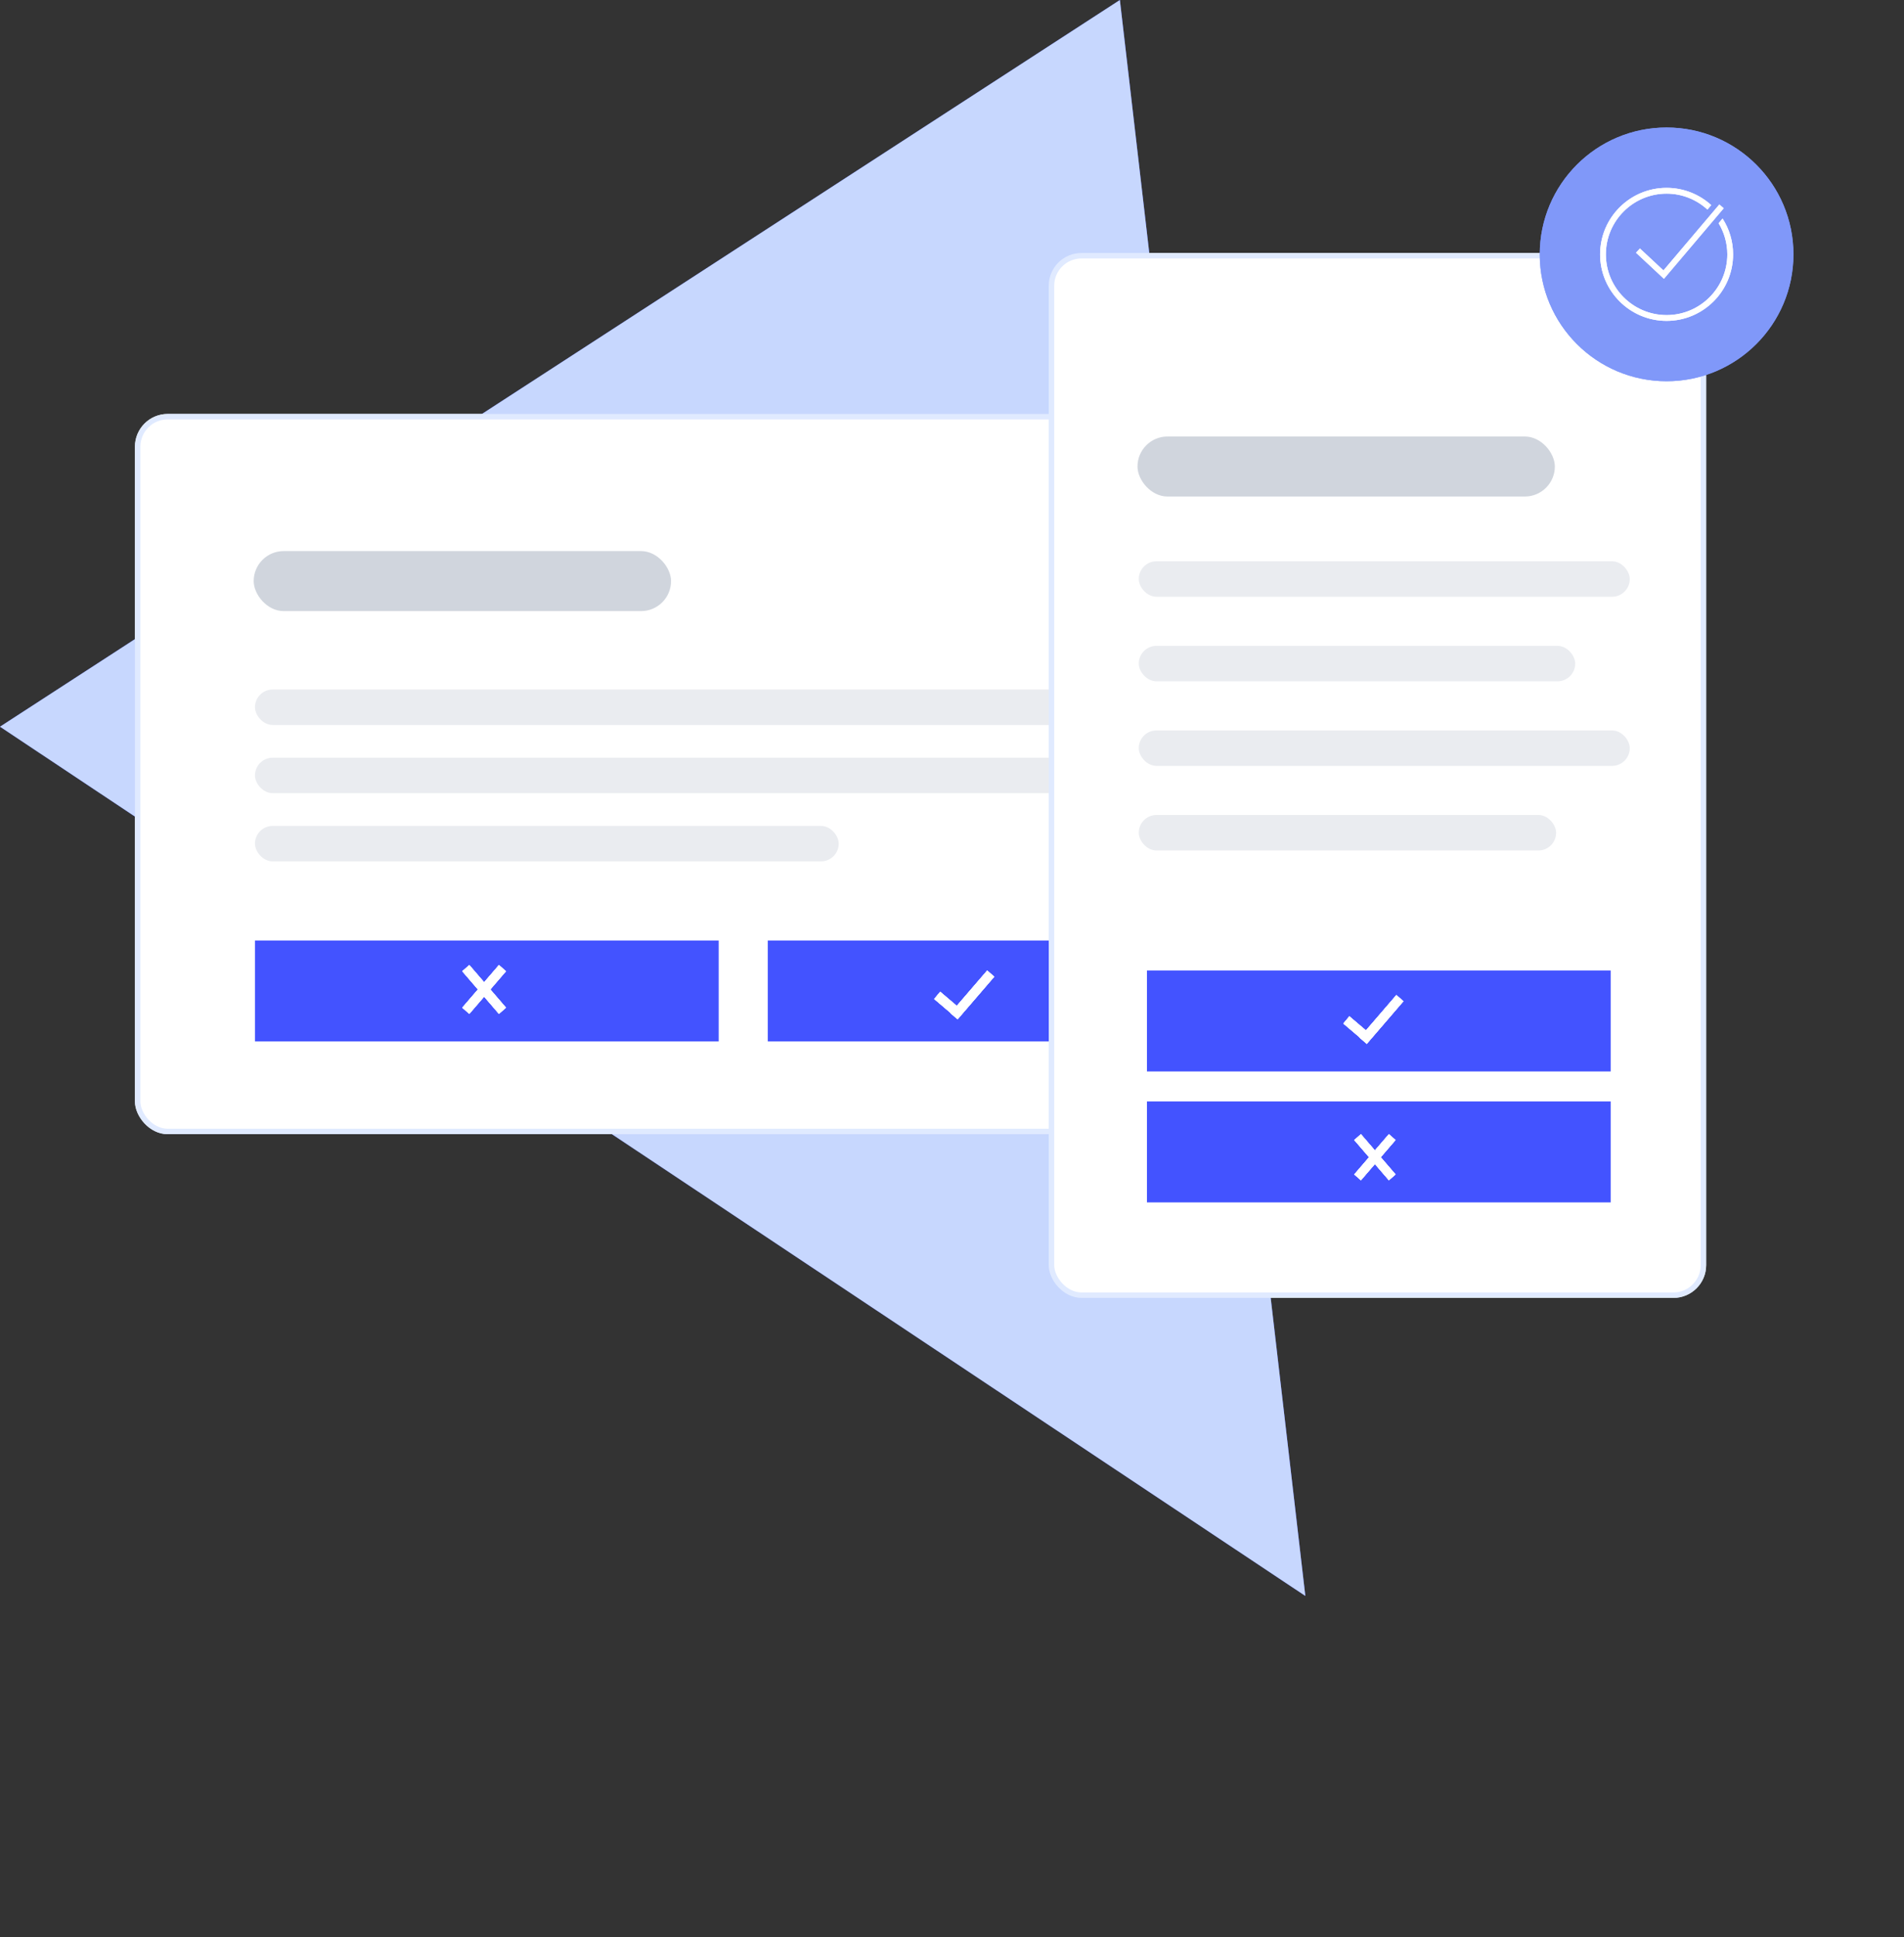<svg width="698" height="710" viewBox="0 0 698 710" fill="none" xmlns="http://www.w3.org/2000/svg">
<rect x="0" y="0" width="698" height="710" fill="#333333" stroke="none"/>
<path d="M478.529 584.983L410.54 -0L-7.07037e-05 266.37L478.529 584.983Z" fill="#4353FF"/>
<rect x="50.468" y="152.738" width="519" height="262" rx="11" fill="white" stroke="#E0EAFF" stroke-width="2"/>
<rect x="93.469" y="344.739" width="170" height="37" fill="#4353FF"/>
<rect x="281.468" y="344.739" width="206" height="37" fill="#4353FF"/>
<rect width="10.319" height="3.446" transform="matrix(0.762 0.648 -0.64 0.768 344.673 363.532)" fill="white"/>
<rect width="10.319" height="3.446" transform="matrix(0.762 0.648 -0.64 0.768 344.673 363.532)" fill="white"/>
<rect width="10.319" height="3.446" transform="matrix(0.762 0.648 -0.64 0.768 344.673 363.532)" fill="white"/>
<rect width="10.319" height="3.446" transform="matrix(0.762 0.648 -0.64 0.768 344.673 363.532)" fill="white"/>
<rect width="20.61" height="3.44" transform="matrix(-0.652 0.758 -0.752 -0.659 364.484 358.007)" fill="white"/>
<rect width="20.61" height="3.44" transform="matrix(-0.652 0.758 -0.752 -0.659 364.484 358.007)" fill="white"/>
<rect width="20.61" height="3.44" transform="matrix(-0.652 0.758 -0.752 -0.659 364.484 358.007)" fill="white"/>
<rect width="20.61" height="3.44" transform="matrix(-0.652 0.758 -0.752 -0.659 364.484 358.007)" fill="white"/>
<rect width="20.61" height="3.44" transform="matrix(-0.652 0.758 -0.752 -0.659 185.489 356.007)" fill="white"/>
<rect width="20.61" height="3.44" transform="matrix(-0.652 0.758 -0.752 -0.659 185.489 356.007)" fill="white"/>
<rect width="20.61" height="3.44" transform="matrix(-0.652 0.758 -0.752 -0.659 185.489 356.007)" fill="white"/>
<rect width="20.61" height="3.44" transform="matrix(-0.652 0.758 -0.752 -0.659 185.489 356.007)" fill="white"/>
<rect width="20.61" height="3.44" transform="matrix(0.652 0.758 0.752 -0.659 169.468 356.007)" fill="white"/>
<rect width="20.61" height="3.44" transform="matrix(0.652 0.758 0.752 -0.659 169.468 356.007)" fill="white"/>
<rect width="20.61" height="3.44" transform="matrix(0.652 0.758 0.752 -0.659 169.468 356.007)" fill="white"/>
<rect width="20.61" height="3.44" transform="matrix(0.652 0.758 0.752 -0.659 169.468 356.007)" fill="white"/>
<rect x="93.469" y="302.739" width="214" height="13" rx="6.5" fill="#EAECF0"/>
<rect x="93.469" y="277.739" width="375" height="13" rx="6.5" fill="#EAECF0"/>
<rect x="93.469" y="252.739" width="375" height="13" rx="6.5" fill="#EAECF0"/>
<path d="M114.935 203.738H113.173C113.069 203.232 112.887 202.787 112.626 202.403C112.371 202.02 112.058 201.698 111.689 201.437C111.324 201.172 110.92 200.973 110.474 200.841C110.029 200.708 109.565 200.642 109.082 200.642C108.202 200.642 107.404 200.864 106.689 201.309C105.979 201.754 105.413 202.41 104.991 203.277C104.575 204.143 104.366 205.206 104.366 206.466C104.366 207.725 104.575 208.788 104.991 209.654C105.413 210.521 105.979 211.177 106.689 211.622C107.404 212.067 108.202 212.289 109.082 212.289C109.565 212.289 110.029 212.223 110.474 212.091C110.92 211.958 111.324 211.761 111.689 211.501C112.058 211.236 112.371 210.912 112.626 210.528C112.887 210.14 113.069 209.695 113.173 209.193H114.935C114.802 209.936 114.561 210.601 114.21 211.189C113.86 211.776 113.424 212.275 112.903 212.687C112.383 213.094 111.798 213.404 111.149 213.618C110.505 213.831 109.816 213.937 109.082 213.937C107.842 213.937 106.739 213.634 105.773 213.028C104.807 212.422 104.047 211.56 103.493 210.443C102.939 209.325 102.662 208 102.662 206.466C102.662 204.931 102.939 203.606 103.493 202.488C104.047 201.371 104.807 200.509 105.773 199.903C106.739 199.297 107.842 198.994 109.082 198.994C109.816 198.994 110.505 199.1 111.149 199.314C111.798 199.527 112.383 199.839 112.903 200.251C113.424 200.658 113.86 201.155 114.21 201.743C114.561 202.325 114.802 202.99 114.935 203.738ZM121.985 213.966C121.001 213.966 120.136 213.731 119.393 213.262C118.654 212.794 118.077 212.138 117.66 211.295C117.248 210.452 117.042 209.467 117.042 208.341C117.042 207.204 117.248 206.212 117.66 205.365C118.077 204.517 118.654 203.859 119.393 203.39C120.136 202.922 121.001 202.687 121.985 202.687C122.97 202.687 123.832 202.922 124.571 203.39C125.314 203.859 125.892 204.517 126.304 205.365C126.72 206.212 126.929 207.204 126.929 208.341C126.929 209.467 126.72 210.452 126.304 211.295C125.892 212.138 125.314 212.794 124.571 213.262C123.832 213.731 122.97 213.966 121.985 213.966ZM121.985 212.46C122.734 212.46 123.349 212.268 123.832 211.885C124.315 211.501 124.672 210.997 124.904 210.372C125.136 209.747 125.252 209.07 125.252 208.341C125.252 207.611 125.136 206.932 124.904 206.302C124.672 205.672 124.315 205.163 123.832 204.775C123.349 204.387 122.734 204.193 121.985 204.193C121.237 204.193 120.622 204.387 120.139 204.775C119.656 205.163 119.298 205.672 119.066 206.302C118.834 206.932 118.718 207.611 118.718 208.341C118.718 209.07 118.834 209.747 119.066 210.372C119.298 210.997 119.656 211.501 120.139 211.885C120.622 212.268 121.237 212.46 121.985 212.46ZM133.919 213.966C132.934 213.966 132.07 213.731 131.327 213.262C130.588 212.794 130.01 212.138 129.594 211.295C129.182 210.452 128.976 209.467 128.976 208.341C128.976 207.204 129.182 206.212 129.594 205.365C130.01 204.517 130.588 203.859 131.327 203.39C132.07 202.922 132.934 202.687 133.919 202.687C134.904 202.687 135.766 202.922 136.504 203.39C137.248 203.859 137.825 204.517 138.237 205.365C138.654 206.212 138.862 207.204 138.862 208.341C138.862 209.467 138.654 210.452 138.237 211.295C137.825 212.138 137.248 212.794 136.504 213.262C135.766 213.731 134.904 213.966 133.919 213.966ZM133.919 212.46C134.667 212.46 135.283 212.268 135.766 211.885C136.249 211.501 136.606 210.997 136.838 210.372C137.07 209.747 137.186 209.07 137.186 208.341C137.186 207.611 137.07 206.932 136.838 206.302C136.606 205.672 136.249 205.163 135.766 204.775C135.283 204.387 134.667 204.193 133.919 204.193C133.171 204.193 132.555 204.387 132.072 204.775C131.589 205.163 131.232 205.672 131 206.302C130.768 206.932 130.652 207.611 130.652 208.341C130.652 209.07 130.768 209.747 131 210.372C131.232 210.997 131.589 211.501 132.072 211.885C132.555 212.268 133.171 212.46 133.919 212.46ZM142.983 209.761L142.955 207.687H143.296L148.069 202.829H150.142L145.057 207.971H144.915L142.983 209.761ZM141.421 213.738V199.193H143.097V213.738H141.421ZM148.353 213.738L144.091 208.341L145.284 207.176L150.483 213.738H148.353ZM152.3 213.738V202.829H153.976V213.738H152.3ZM153.152 201.011C152.825 201.011 152.544 200.9 152.307 200.677C152.075 200.455 151.959 200.187 151.959 199.875C151.959 199.562 152.075 199.295 152.307 199.072C152.544 198.85 152.825 198.738 153.152 198.738C153.479 198.738 153.758 198.85 153.99 199.072C154.227 199.295 154.345 199.562 154.345 199.875C154.345 200.187 154.227 200.455 153.99 200.677C153.758 200.9 153.479 201.011 153.152 201.011ZM161.62 213.966C160.569 213.966 159.662 213.734 158.9 213.27C158.142 212.801 157.557 212.147 157.145 211.309C156.738 210.467 156.534 209.486 156.534 208.369C156.534 207.252 156.738 206.267 157.145 205.414C157.557 204.557 158.13 203.89 158.864 203.412C159.603 202.929 160.464 202.687 161.449 202.687C162.017 202.687 162.578 202.782 163.132 202.971C163.686 203.161 164.191 203.468 164.645 203.895C165.1 204.316 165.462 204.875 165.732 205.571C166.002 206.267 166.137 207.124 166.137 208.142V208.852H157.728V207.403H164.432C164.432 206.788 164.309 206.238 164.063 205.755C163.821 205.272 163.476 204.891 163.026 204.612C162.581 204.333 162.055 204.193 161.449 204.193C160.782 204.193 160.204 204.359 159.716 204.69C159.233 205.017 158.862 205.443 158.601 205.968C158.341 206.494 158.211 207.057 158.211 207.659V208.625C158.211 209.449 158.353 210.147 158.637 210.72C158.926 211.288 159.326 211.721 159.837 212.02C160.348 212.313 160.943 212.46 161.62 212.46C162.06 212.46 162.458 212.398 162.813 212.275C163.173 212.147 163.483 211.958 163.743 211.707C164.004 211.451 164.205 211.134 164.347 210.755L165.966 211.21C165.796 211.759 165.509 212.242 165.107 212.659C164.704 213.071 164.207 213.393 163.615 213.625C163.024 213.852 162.358 213.966 161.62 213.966ZM174.936 206.721V208.284H168.573V206.721H174.936ZM178.113 213.738V199.193H186.891V200.755H179.874V205.67H186.437V207.233H179.874V212.176H187.005V213.738H178.113ZM189.839 213.738V202.829H191.515V213.738H189.839ZM190.691 201.011C190.364 201.011 190.083 200.9 189.846 200.677C189.614 200.455 189.498 200.187 189.498 199.875C189.498 199.562 189.614 199.295 189.846 199.072C190.083 198.85 190.364 198.738 190.691 198.738C191.018 198.738 191.297 198.85 191.529 199.072C191.766 199.295 191.884 199.562 191.884 199.875C191.884 200.187 191.766 200.455 191.529 200.677C191.297 200.9 191.018 201.011 190.691 201.011ZM196.261 207.176V213.738H194.585V202.829H196.204V204.534H196.346C196.602 203.98 196.99 203.535 197.511 203.199C198.032 202.858 198.704 202.687 199.528 202.687C200.267 202.687 200.913 202.839 201.467 203.142C202.021 203.44 202.452 203.895 202.76 204.505C203.067 205.111 203.221 205.878 203.221 206.806V213.738H201.545V206.92C201.545 206.063 201.323 205.395 200.877 204.917C200.432 204.434 199.822 204.193 199.045 204.193C198.51 204.193 198.032 204.309 197.61 204.541C197.194 204.773 196.865 205.111 196.623 205.556C196.382 206.002 196.261 206.541 196.261 207.176ZM214.011 205.272L212.506 205.699C212.411 205.448 212.271 205.204 212.087 204.967C211.907 204.725 211.661 204.527 211.348 204.37C211.036 204.214 210.635 204.136 210.148 204.136C209.48 204.136 208.924 204.29 208.479 204.598C208.038 204.901 207.818 205.287 207.818 205.755C207.818 206.172 207.97 206.501 208.273 206.743C208.576 206.984 209.049 207.185 209.693 207.346L211.312 207.744C212.288 207.981 213.015 208.343 213.493 208.831C213.971 209.314 214.21 209.936 214.21 210.699C214.21 211.324 214.03 211.882 213.67 212.375C213.315 212.867 212.818 213.255 212.179 213.539C211.54 213.824 210.796 213.966 209.949 213.966C208.836 213.966 207.915 213.724 207.186 213.241C206.457 212.758 205.995 212.053 205.801 211.125L207.392 210.727C207.544 211.314 207.83 211.754 208.251 212.048C208.678 212.342 209.234 212.488 209.92 212.488C210.702 212.488 211.322 212.323 211.781 211.991C212.245 211.655 212.477 211.252 212.477 210.784C212.477 210.405 212.345 210.088 212.08 209.832C211.814 209.572 211.407 209.377 210.858 209.25L209.04 208.824C208.041 208.587 207.307 208.22 206.838 207.723C206.374 207.221 206.142 206.593 206.142 205.841C206.142 205.225 206.315 204.681 206.661 204.207C207.011 203.734 207.487 203.362 208.088 203.092C208.694 202.822 209.381 202.687 210.148 202.687C211.227 202.687 212.075 202.924 212.69 203.397C213.311 203.871 213.751 204.496 214.011 205.272ZM221.478 202.829V204.25H215.824V202.829H221.478ZM217.472 200.216H219.148V210.613C219.148 211.087 219.217 211.442 219.354 211.679C219.496 211.911 219.676 212.067 219.894 212.147C220.116 212.223 220.351 212.261 220.597 212.261C220.782 212.261 220.933 212.252 221.051 212.233C221.17 212.209 221.265 212.19 221.336 212.176L221.676 213.681C221.563 213.724 221.404 213.767 221.201 213.809C220.997 213.857 220.739 213.88 220.426 213.88C219.953 213.88 219.489 213.779 219.034 213.575C218.585 213.371 218.211 213.061 217.912 212.645C217.619 212.228 217.472 211.702 217.472 211.068V200.216ZM228.456 213.966C227.404 213.966 226.498 213.734 225.735 213.27C224.978 212.801 224.393 212.147 223.981 211.309C223.574 210.467 223.37 209.486 223.37 208.369C223.37 207.252 223.574 206.267 223.981 205.414C224.393 204.557 224.966 203.89 225.7 203.412C226.439 202.929 227.3 202.687 228.285 202.687C228.853 202.687 229.414 202.782 229.968 202.971C230.522 203.161 231.027 203.468 231.481 203.895C231.936 204.316 232.298 204.875 232.568 205.571C232.838 206.267 232.973 207.124 232.973 208.142V208.852H224.564V207.403H231.268C231.268 206.788 231.145 206.238 230.899 205.755C230.657 205.272 230.312 204.891 229.862 204.612C229.417 204.333 228.891 204.193 228.285 204.193C227.618 204.193 227.04 204.359 226.552 204.69C226.069 205.017 225.698 205.443 225.437 205.968C225.177 206.494 225.047 207.057 225.047 207.659V208.625C225.047 209.449 225.189 210.147 225.473 210.72C225.761 211.288 226.162 211.721 226.673 212.02C227.184 212.313 227.779 212.46 228.456 212.46C228.896 212.46 229.294 212.398 229.649 212.275C230.009 212.147 230.319 211.958 230.579 211.707C230.84 211.451 231.041 211.134 231.183 210.755L232.802 211.21C232.632 211.759 232.345 212.242 231.943 212.659C231.54 213.071 231.043 213.393 230.451 213.625C229.859 213.852 229.194 213.966 228.456 213.966ZM237.199 199.193V213.738H235.522V199.193H237.199ZM241.945 199.193V213.738H240.268V199.193H241.945ZM251.89 209.278V202.829H253.566V213.738H251.89V211.892H251.776C251.52 212.446 251.123 212.917 250.583 213.305C250.043 213.689 249.361 213.88 248.537 213.88C247.855 213.88 247.249 213.731 246.719 213.433C246.189 213.13 245.772 212.675 245.469 212.069C245.166 211.458 245.015 210.689 245.015 209.761V202.829H246.691V209.647C246.691 210.443 246.913 211.077 247.358 211.551C247.808 212.024 248.381 212.261 249.077 212.261C249.494 212.261 249.917 212.154 250.348 211.941C250.784 211.728 251.149 211.402 251.442 210.961C251.74 210.521 251.89 209.96 251.89 209.278ZM258.312 207.176V213.738H256.636V202.829H258.255V204.534H258.397C258.653 203.98 259.041 203.535 259.562 203.199C260.083 202.858 260.755 202.687 261.579 202.687C262.317 202.687 262.964 202.839 263.518 203.142C264.072 203.44 264.503 203.895 264.81 204.505C265.118 205.111 265.272 205.878 265.272 206.806V213.738H263.596V206.92C263.596 206.063 263.373 205.395 262.928 204.917C262.483 204.434 261.872 204.193 261.096 204.193C260.561 204.193 260.083 204.309 259.661 204.541C259.245 204.773 258.915 205.111 258.674 205.556C258.433 206.002 258.312 206.541 258.312 207.176ZM272.738 218.056C271.929 218.056 271.233 217.952 270.65 217.744C270.068 217.54 269.583 217.27 269.194 216.934C268.811 216.603 268.505 216.248 268.278 215.869L269.613 214.931C269.765 215.13 269.957 215.358 270.189 215.613C270.421 215.874 270.738 216.099 271.14 216.288C271.547 216.482 272.08 216.579 272.738 216.579C273.619 216.579 274.346 216.366 274.919 215.94C275.492 215.514 275.778 214.846 275.778 213.937V211.721H275.636C275.513 211.92 275.338 212.166 275.11 212.46C274.888 212.749 274.566 213.007 274.145 213.234C273.728 213.457 273.164 213.568 272.454 213.568C271.574 213.568 270.783 213.359 270.082 212.943C269.386 212.526 268.834 211.92 268.427 211.125C268.025 210.329 267.824 209.363 267.824 208.227C267.824 207.109 268.02 206.136 268.413 205.308C268.806 204.475 269.353 203.831 270.054 203.376C270.754 202.917 271.564 202.687 272.483 202.687C273.193 202.687 273.756 202.806 274.173 203.042C274.594 203.274 274.916 203.539 275.139 203.838C275.366 204.131 275.541 204.373 275.664 204.562H275.835V202.829H277.454V214.051C277.454 214.988 277.241 215.751 276.815 216.338C276.394 216.93 275.825 217.363 275.11 217.637C274.4 217.917 273.609 218.056 272.738 218.056ZM272.681 212.062C273.354 212.062 273.922 211.908 274.386 211.6C274.85 211.293 275.203 210.85 275.444 210.272C275.686 209.695 275.806 209.003 275.806 208.199C275.806 207.413 275.688 206.719 275.451 206.118C275.215 205.516 274.864 205.045 274.4 204.704C273.936 204.363 273.363 204.193 272.681 204.193C271.971 204.193 271.379 204.373 270.906 204.733C270.437 205.092 270.084 205.575 269.848 206.181C269.616 206.788 269.5 207.46 269.5 208.199C269.5 208.956 269.618 209.626 269.855 210.208C270.096 210.786 270.451 211.241 270.92 211.572C271.394 211.899 271.981 212.062 272.681 212.062ZM285.096 213.966C284.045 213.966 283.138 213.734 282.376 213.27C281.618 212.801 281.034 212.147 280.622 211.309C280.215 210.467 280.011 209.486 280.011 208.369C280.011 207.252 280.215 206.267 280.622 205.414C281.034 204.557 281.607 203.89 282.341 203.412C283.079 202.929 283.941 202.687 284.926 202.687C285.494 202.687 286.055 202.782 286.609 202.971C287.163 203.161 287.667 203.468 288.122 203.895C288.576 204.316 288.939 204.875 289.208 205.571C289.478 206.267 289.613 207.124 289.613 208.142V208.852H281.204V207.403H287.909C287.909 206.788 287.786 206.238 287.539 205.755C287.298 205.272 286.952 204.891 286.502 204.612C286.057 204.333 285.532 204.193 284.926 204.193C284.258 204.193 283.681 204.359 283.193 204.69C282.71 205.017 282.338 205.443 282.078 205.968C281.817 206.494 281.687 207.057 281.687 207.659V208.625C281.687 209.449 281.829 210.147 282.113 210.72C282.402 211.288 282.802 211.721 283.314 212.02C283.825 212.313 284.419 212.46 285.096 212.46C285.537 212.46 285.934 212.398 286.289 212.275C286.649 212.147 286.959 211.958 287.22 211.707C287.48 211.451 287.681 211.134 287.824 210.755L289.443 211.21C289.272 211.759 288.986 212.242 288.583 212.659C288.181 213.071 287.684 213.393 287.092 213.625C286.5 213.852 285.835 213.966 285.096 213.966ZM293.839 207.176V213.738H292.163V202.829H293.782V204.534H293.924C294.18 203.98 294.568 203.535 295.089 203.199C295.61 202.858 296.282 202.687 297.106 202.687C297.845 202.687 298.491 202.839 299.045 203.142C299.599 203.44 300.03 203.895 300.338 204.505C300.645 205.111 300.799 205.878 300.799 206.806V213.738H299.123V206.92C299.123 206.063 298.901 205.395 298.456 204.917C298.011 204.434 297.4 204.193 296.623 204.193C296.088 204.193 295.61 204.309 295.189 204.541C294.772 204.773 294.443 205.111 294.201 205.556C293.96 206.002 293.839 206.541 293.839 207.176Z" fill="black"/>
<rect x="385.468" y="93.739" width="239" height="381" rx="11" fill="white" stroke="#E0EAFF" stroke-width="2"/>
<path d="M424.587 161.738H423.002C422.908 161.282 422.744 160.882 422.51 160.537C422.28 160.191 421.998 159.902 421.666 159.667C421.338 159.429 420.973 159.25 420.573 159.13C420.172 159.011 419.755 158.951 419.32 158.951C418.527 158.951 417.809 159.152 417.166 159.552C416.527 159.953 416.017 160.543 415.638 161.323C415.263 162.103 415.076 163.059 415.076 164.193C415.076 165.326 415.263 166.283 415.638 167.063C416.017 167.843 416.527 168.433 417.166 168.833C417.809 169.234 418.527 169.434 419.32 169.434C419.755 169.434 420.172 169.375 420.573 169.255C420.973 169.136 421.338 168.959 421.666 168.725C421.998 168.486 422.28 168.194 422.51 167.849C422.744 167.5 422.908 167.099 423.002 166.647H424.587C424.468 167.316 424.25 167.915 423.935 168.444C423.62 168.972 423.228 169.422 422.759 169.792C422.29 170.159 421.764 170.438 421.18 170.63C420.601 170.821 419.981 170.917 419.32 170.917C418.204 170.917 417.211 170.645 416.341 170.099C415.472 169.554 414.788 168.778 414.29 167.772C413.791 166.767 413.542 165.574 413.542 164.193C413.542 162.812 413.791 161.619 414.29 160.613C414.788 159.608 415.472 158.832 416.341 158.287C417.211 157.741 418.204 157.468 419.32 157.468C419.981 157.468 420.601 157.564 421.18 157.756C421.764 157.948 422.29 158.229 422.759 158.6C423.228 158.966 423.62 159.414 423.935 159.942C424.25 160.466 424.468 161.065 424.587 161.738ZM430.933 170.943C430.046 170.943 429.269 170.732 428.6 170.31C427.935 169.888 427.415 169.298 427.04 168.539C426.669 167.781 426.484 166.895 426.484 165.88C426.484 164.858 426.669 163.965 427.04 163.202C427.415 162.439 427.935 161.847 428.6 161.425C429.269 161.003 430.046 160.792 430.933 160.792C431.819 160.792 432.595 161.003 433.259 161.425C433.929 161.847 434.448 162.439 434.819 163.202C435.194 163.965 435.382 164.858 435.382 165.88C435.382 166.895 435.194 167.781 434.819 168.539C434.448 169.298 433.929 169.888 433.259 170.31C432.595 170.732 431.819 170.943 430.933 170.943ZM430.933 169.588C431.606 169.588 432.16 169.415 432.595 169.07C433.029 168.725 433.351 168.271 433.56 167.708C433.769 167.146 433.873 166.537 433.873 165.88C433.873 165.224 433.769 164.613 433.56 164.046C433.351 163.479 433.029 163.021 432.595 162.672C432.16 162.322 431.606 162.147 430.933 162.147C430.259 162.147 429.706 162.322 429.271 162.672C428.836 163.021 428.514 163.479 428.306 164.046C428.097 164.613 427.992 165.224 427.992 165.88C427.992 166.537 428.097 167.146 428.306 167.708C428.514 168.271 428.836 168.725 429.271 169.07C429.706 169.415 430.259 169.588 430.933 169.588ZM441.673 170.943C440.787 170.943 440.009 170.732 439.34 170.31C438.675 169.888 438.155 169.298 437.78 168.539C437.41 167.781 437.224 166.895 437.224 165.88C437.224 164.858 437.41 163.965 437.78 163.202C438.155 162.439 438.675 161.847 439.34 161.425C440.009 161.003 440.787 160.792 441.673 160.792C442.559 160.792 443.335 161.003 444 161.425C444.669 161.847 445.189 162.439 445.559 163.202C445.934 163.965 446.122 164.858 446.122 165.88C446.122 166.895 445.934 167.781 445.559 168.539C445.189 169.298 444.669 169.888 444 170.31C443.335 170.732 442.559 170.943 441.673 170.943ZM441.673 169.588C442.346 169.588 442.9 169.415 443.335 169.07C443.77 168.725 444.091 168.271 444.3 167.708C444.509 167.146 444.613 166.537 444.613 165.88C444.613 165.224 444.509 164.613 444.3 164.046C444.091 163.479 443.77 163.021 443.335 162.672C442.9 162.322 442.346 162.147 441.673 162.147C441 162.147 440.446 162.322 440.011 162.672C439.576 163.021 439.255 163.479 439.046 164.046C438.837 164.613 438.733 165.224 438.733 165.88C438.733 166.537 438.837 167.146 439.046 167.708C439.255 168.271 439.576 168.725 440.011 169.07C440.446 169.415 441 169.588 441.673 169.588ZM449.831 167.159L449.805 165.292H450.112L454.408 160.92H456.274L451.697 165.548H451.57L449.831 167.159ZM448.425 170.738V157.647H449.933V170.738H448.425ZM454.663 170.738L450.828 165.88L451.902 164.832L456.581 170.738H454.663ZM458.216 170.738V160.92H459.724V170.738H458.216ZM458.983 159.284C458.689 159.284 458.435 159.184 458.222 158.983C458.013 158.783 457.909 158.542 457.909 158.261C457.909 157.98 458.013 157.739 458.222 157.539C458.435 157.338 458.689 157.238 458.983 157.238C459.277 157.238 459.528 157.338 459.737 157.539C459.95 157.739 460.057 157.98 460.057 158.261C460.057 158.542 459.95 158.783 459.737 158.983C459.528 159.184 459.277 159.284 458.983 159.284ZM466.604 170.943C465.658 170.943 464.842 170.734 464.155 170.316C463.474 169.895 462.947 169.306 462.577 168.552C462.21 167.794 462.027 166.912 462.027 165.906C462.027 164.9 462.21 164.014 462.577 163.247C462.947 162.475 463.463 161.875 464.123 161.444C464.788 161.01 465.564 160.792 466.45 160.792C466.962 160.792 467.467 160.877 467.965 161.048C468.464 161.218 468.918 161.495 469.327 161.879C469.736 162.258 470.062 162.761 470.305 163.387C470.547 164.014 470.669 164.785 470.669 165.701V166.341H463.101V165.037H469.135C469.135 164.483 469.024 163.988 468.802 163.554C468.585 163.119 468.274 162.776 467.869 162.525C467.469 162.273 466.996 162.147 466.45 162.147C465.849 162.147 465.329 162.297 464.891 162.595C464.456 162.889 464.121 163.272 463.887 163.745C463.653 164.218 463.535 164.725 463.535 165.267V166.136C463.535 166.877 463.663 167.506 463.919 168.022C464.179 168.533 464.539 168.923 464.999 169.191C465.459 169.456 465.994 169.588 466.604 169.588C467 169.588 467.358 169.532 467.677 169.422C468.001 169.306 468.28 169.136 468.515 168.91C468.749 168.68 468.93 168.395 469.058 168.054L470.516 168.463C470.362 168.957 470.104 169.392 469.742 169.767C469.38 170.137 468.932 170.427 468.4 170.636C467.867 170.841 467.268 170.943 466.604 170.943ZM478.589 164.423V165.829H472.861V164.423H478.589ZM481.448 170.738V157.647H489.348V159.054H483.033V163.477H488.939V164.883H483.033V169.332H489.45V170.738H481.448ZM492.001 170.738V160.92H493.509V170.738H492.001ZM492.768 159.284C492.474 159.284 492.22 159.184 492.007 158.983C491.798 158.783 491.694 158.542 491.694 158.261C491.694 157.98 491.798 157.739 492.007 157.539C492.22 157.338 492.474 157.238 492.768 157.238C493.062 157.238 493.313 157.338 493.522 157.539C493.735 157.739 493.842 157.98 493.842 158.261C493.842 158.542 493.735 158.783 493.522 158.983C493.313 159.184 493.062 159.284 492.768 159.284ZM497.781 164.832V170.738H496.272V160.92H497.73V162.454H497.858C498.088 161.956 498.437 161.555 498.906 161.252C499.375 160.946 499.98 160.792 500.721 160.792C501.386 160.792 501.968 160.929 502.466 161.201C502.965 161.47 503.353 161.879 503.63 162.429C503.907 162.974 504.045 163.664 504.045 164.5V170.738H502.536V164.602C502.536 163.831 502.336 163.23 501.936 162.799C501.535 162.365 500.985 162.147 500.286 162.147C499.805 162.147 499.375 162.252 498.995 162.461C498.62 162.669 498.324 162.974 498.107 163.375C497.889 163.775 497.781 164.261 497.781 164.832ZM513.756 163.119L512.401 163.502C512.316 163.277 512.19 163.057 512.024 162.844C511.862 162.627 511.64 162.448 511.359 162.307C511.078 162.167 510.718 162.096 510.279 162.096C509.678 162.096 509.177 162.235 508.777 162.512C508.38 162.784 508.182 163.132 508.182 163.554C508.182 163.929 508.319 164.225 508.591 164.442C508.864 164.659 509.29 164.841 509.87 164.985L511.327 165.343C512.205 165.556 512.859 165.882 513.29 166.321C513.72 166.756 513.935 167.316 513.935 168.002C513.935 168.565 513.773 169.068 513.449 169.511C513.13 169.954 512.682 170.304 512.107 170.559C511.532 170.815 510.863 170.943 510.1 170.943C509.098 170.943 508.27 170.725 507.613 170.291C506.957 169.856 506.542 169.221 506.367 168.386L507.799 168.028C507.935 168.556 508.193 168.953 508.572 169.217C508.956 169.481 509.456 169.613 510.074 169.613C510.777 169.613 511.336 169.464 511.749 169.166C512.167 168.863 512.375 168.501 512.375 168.079C512.375 167.738 512.256 167.453 512.017 167.223C511.779 166.988 511.412 166.814 510.918 166.699L509.282 166.315C508.383 166.102 507.722 165.772 507.3 165.324C506.883 164.873 506.674 164.308 506.674 163.63C506.674 163.076 506.829 162.586 507.14 162.16C507.456 161.734 507.884 161.4 508.425 161.157C508.971 160.914 509.589 160.792 510.279 160.792C511.25 160.792 512.013 161.005 512.567 161.431C513.125 161.858 513.522 162.42 513.756 163.119ZM520.476 160.92V162.199H515.388V160.92H520.476ZM516.871 158.568H518.379V167.926C518.379 168.352 518.441 168.672 518.565 168.885C518.692 169.093 518.854 169.234 519.05 169.306C519.251 169.375 519.462 169.409 519.683 169.409C519.849 169.409 519.986 169.4 520.092 169.383C520.199 169.362 520.284 169.345 520.348 169.332L520.655 170.687C520.552 170.725 520.41 170.764 520.226 170.802C520.043 170.845 519.811 170.866 519.53 170.866C519.104 170.866 518.686 170.775 518.277 170.591C517.872 170.408 517.535 170.129 517.267 169.754C517.003 169.379 516.871 168.906 516.871 168.335V158.568ZM526.756 170.943C525.81 170.943 524.994 170.734 524.308 170.316C523.626 169.895 523.1 169.306 522.729 168.552C522.362 167.794 522.179 166.912 522.179 165.906C522.179 164.9 522.362 164.014 522.729 163.247C523.1 162.475 523.615 161.875 524.276 161.444C524.941 161.01 525.716 160.792 526.603 160.792C527.114 160.792 527.619 160.877 528.117 161.048C528.616 161.218 529.07 161.495 529.479 161.879C529.888 162.258 530.214 162.761 530.457 163.387C530.7 164.014 530.821 164.785 530.821 165.701V166.341H523.253V165.037H529.287C529.287 164.483 529.176 163.988 528.955 163.554C528.737 163.119 528.426 162.776 528.022 162.525C527.621 162.273 527.148 162.147 526.603 162.147C526.002 162.147 525.482 162.297 525.043 162.595C524.608 162.889 524.274 163.272 524.039 163.745C523.805 164.218 523.688 164.725 523.688 165.267V166.136C523.688 166.877 523.816 167.506 524.071 168.022C524.331 168.533 524.691 168.923 525.152 169.191C525.612 169.456 526.147 169.588 526.756 169.588C527.152 169.588 527.51 169.532 527.83 169.422C528.154 169.306 528.433 169.136 528.667 168.91C528.902 168.68 529.083 168.395 529.21 168.054L530.668 168.463C530.514 168.957 530.257 169.392 529.894 169.767C529.532 170.137 529.085 170.427 528.552 170.636C528.019 170.841 527.421 170.943 526.756 170.943ZM534.625 157.647V170.738H533.116V157.647H534.625ZM538.896 157.647V170.738H537.388V157.647H538.896ZM547.847 166.724V160.92H549.355V170.738H547.847V169.076H547.744C547.514 169.575 547.156 169.999 546.67 170.348C546.185 170.694 545.571 170.866 544.829 170.866C544.216 170.866 543.67 170.732 543.193 170.463C542.716 170.191 542.341 169.782 542.068 169.236C541.795 168.686 541.659 167.994 541.659 167.159V160.92H543.168V167.056C543.168 167.772 543.368 168.343 543.768 168.77C544.173 169.196 544.689 169.409 545.315 169.409C545.69 169.409 546.072 169.313 546.459 169.121C546.851 168.929 547.18 168.635 547.444 168.239C547.712 167.843 547.847 167.338 547.847 166.724ZM553.627 164.832V170.738H552.118V160.92H553.575V162.454H553.703C553.933 161.956 554.283 161.555 554.752 161.252C555.22 160.946 555.825 160.792 556.567 160.792C557.232 160.792 557.813 160.929 558.312 161.201C558.81 161.47 559.198 161.879 559.475 162.429C559.752 162.974 559.891 163.664 559.891 164.5V170.738H558.382V164.602C558.382 163.831 558.182 163.23 557.781 162.799C557.381 162.365 556.831 162.147 556.132 162.147C555.651 162.147 555.22 162.252 554.841 162.461C554.466 162.669 554.17 162.974 553.953 163.375C553.735 163.775 553.627 164.261 553.627 164.832ZM566.61 174.625C565.882 174.625 565.255 174.531 564.731 174.343C564.207 174.16 563.77 173.917 563.421 173.615C563.076 173.316 562.801 172.997 562.596 172.656L563.798 171.812C563.934 171.991 564.107 172.196 564.316 172.426C564.524 172.66 564.81 172.863 565.172 173.033C565.539 173.208 566.018 173.295 566.61 173.295C567.403 173.295 568.057 173.103 568.573 172.72C569.088 172.336 569.346 171.735 569.346 170.917V168.923H569.218C569.108 169.102 568.95 169.324 568.745 169.588C568.545 169.848 568.255 170.08 567.876 170.284C567.501 170.485 566.994 170.585 566.355 170.585C565.562 170.585 564.85 170.397 564.22 170.022C563.593 169.647 563.097 169.102 562.73 168.386C562.368 167.67 562.187 166.801 562.187 165.778C562.187 164.772 562.364 163.897 562.718 163.151C563.071 162.401 563.563 161.821 564.194 161.412C564.825 160.999 565.554 160.792 566.38 160.792C567.019 160.792 567.527 160.899 567.902 161.112C568.281 161.321 568.571 161.559 568.771 161.828C568.975 162.092 569.133 162.309 569.244 162.48H569.397V160.92H570.855V171.02C570.855 171.863 570.663 172.549 570.279 173.078C569.9 173.61 569.389 174 568.745 174.248C568.106 174.499 567.394 174.625 566.61 174.625ZM566.559 169.23C567.164 169.23 567.676 169.091 568.093 168.814C568.511 168.537 568.828 168.139 569.046 167.619C569.263 167.099 569.372 166.477 569.372 165.752C569.372 165.045 569.265 164.421 569.052 163.88C568.839 163.338 568.524 162.914 568.106 162.608C567.688 162.301 567.173 162.147 566.559 162.147C565.92 162.147 565.387 162.309 564.961 162.633C564.539 162.957 564.222 163.392 564.009 163.937C563.8 164.483 563.696 165.088 563.696 165.752C563.696 166.434 563.802 167.037 564.015 167.561C564.233 168.081 564.552 168.49 564.974 168.789C565.4 169.083 565.929 169.23 566.559 169.23ZM577.733 170.943C576.786 170.943 575.97 170.734 575.284 170.316C574.603 169.895 574.076 169.306 573.706 168.552C573.339 167.794 573.156 166.912 573.156 165.906C573.156 164.9 573.339 164.014 573.706 163.247C574.076 162.475 574.592 161.875 575.252 161.444C575.917 161.01 576.693 160.792 577.579 160.792C578.09 160.792 578.595 160.877 579.094 161.048C579.593 161.218 580.046 161.495 580.456 161.879C580.865 162.258 581.191 162.761 581.434 163.387C581.676 164.014 581.798 164.785 581.798 165.701V166.341H574.23V165.037H580.264C580.264 164.483 580.153 163.988 579.931 163.554C579.714 163.119 579.403 162.776 578.998 162.525C578.598 162.273 578.125 162.147 577.579 162.147C576.978 162.147 576.458 162.297 576.019 162.595C575.585 162.889 575.25 163.272 575.016 163.745C574.782 164.218 574.664 164.725 574.664 165.267V166.136C574.664 166.877 574.792 167.506 575.048 168.022C575.308 168.533 575.668 168.923 576.128 169.191C576.588 169.456 577.123 169.588 577.733 169.588C578.129 169.588 578.487 169.532 578.806 169.422C579.13 169.306 579.409 169.136 579.644 168.91C579.878 168.68 580.059 168.395 580.187 168.054L581.644 168.463C581.491 168.957 581.233 169.392 580.871 169.767C580.509 170.137 580.061 170.427 579.529 170.636C578.996 170.841 578.397 170.943 577.733 170.943ZM585.601 164.832V170.738H584.093V160.92H585.55V162.454H585.678C585.908 161.956 586.257 161.555 586.726 161.252C587.195 160.946 587.8 160.792 588.541 160.792C589.206 160.792 589.788 160.929 590.286 161.201C590.785 161.47 591.173 161.879 591.45 162.429C591.727 162.974 591.865 163.664 591.865 164.5V170.738H590.357V164.602C590.357 163.831 590.157 163.23 589.756 162.799C589.355 162.365 588.806 162.147 588.107 162.147C587.625 162.147 587.195 162.252 586.816 162.461C586.441 162.669 586.144 162.974 585.927 163.375C585.71 163.775 585.601 164.261 585.601 164.832Z" fill="black"/>
<rect x="417.468" y="205.738" width="180" height="13" rx="6.5" fill="#EAECF0"/>
<rect x="417.468" y="236.738" width="160" height="13" rx="6.5" fill="#EAECF0"/>
<rect x="417.468" y="267.739" width="180" height="13" rx="6.5" fill="#EAECF0"/>
<rect x="417.468" y="298.739" width="153" height="13" rx="6.5" fill="#EAECF0"/>
<rect x="420.468" y="403.739" width="170" height="37" fill="#4353FF"/>
<rect x="420.468" y="355.739" width="170" height="37" fill="#4353FF"/>
<rect width="19.459" height="3.248" transform="matrix(-0.652 0.758 -0.752 -0.659 511.595 417.88)" fill="white"/>
<rect width="19.459" height="3.248" transform="matrix(-0.652 0.758 -0.752 -0.659 511.595 417.88)" fill="white"/>
<rect width="19.459" height="3.248" transform="matrix(-0.652 0.758 -0.752 -0.659 511.595 417.88)" fill="white"/>
<rect width="19.459" height="3.248" transform="matrix(-0.652 0.758 -0.752 -0.659 511.595 417.88)" fill="white"/>
<rect width="19.459" height="3.248" transform="matrix(0.652 0.758 0.752 -0.659 496.469 417.88)" fill="white"/>
<rect width="19.459" height="3.248" transform="matrix(0.652 0.758 0.752 -0.659 496.469 417.88)" fill="white"/>
<rect width="19.459" height="3.248" transform="matrix(0.652 0.758 0.752 -0.659 496.469 417.88)" fill="white"/>
<rect width="19.459" height="3.248" transform="matrix(0.652 0.758 0.752 -0.659 496.469 417.88)" fill="white"/>
<rect width="10.319" height="3.446" transform="matrix(0.762 0.648 -0.64 0.768 494.673 372.532)" fill="white"/>
<rect width="10.319" height="3.446" transform="matrix(0.762 0.648 -0.64 0.768 494.673 372.532)" fill="white"/>
<rect width="10.319" height="3.446" transform="matrix(0.762 0.648 -0.64 0.768 494.673 372.532)" fill="white"/>
<rect width="10.319" height="3.446" transform="matrix(0.762 0.648 -0.64 0.768 494.673 372.532)" fill="white"/>
<rect width="20.61" height="3.44" transform="matrix(-0.652 0.758 -0.752 -0.659 514.484 367.007)" fill="white"/>
<rect width="20.61" height="3.44" transform="matrix(-0.652 0.758 -0.752 -0.659 514.484 367.007)" fill="white"/>
<rect width="20.61" height="3.44" transform="matrix(-0.652 0.758 -0.752 -0.659 514.484 367.007)" fill="white"/>
<rect width="20.61" height="3.44" transform="matrix(-0.652 0.758 -0.752 -0.659 514.484 367.007)" fill="white"/>
<path d="M478.529 584.983L410.54 -0L-7.07037e-05 266.37L478.529 584.983Z" fill="#C7D7FE"/>
<rect x="50.468" y="152.738" width="519" height="262" rx="11" fill="white" stroke="#E0EAFF" stroke-width="2"/>
<rect x="93.469" y="344.739" width="170" height="37" fill="#4353FF"/>
<rect x="281.468" y="344.739" width="206" height="37" fill="#4353FF"/>
<rect width="10.319" height="3.446" transform="matrix(0.762 0.648 -0.64 0.768 344.673 363.532)" fill="white"/>
<rect width="10.319" height="3.446" transform="matrix(0.762 0.648 -0.64 0.768 344.673 363.532)" fill="white"/>
<rect width="10.319" height="3.446" transform="matrix(0.762 0.648 -0.64 0.768 344.673 363.532)" fill="white"/>
<rect width="10.319" height="3.446" transform="matrix(0.762 0.648 -0.64 0.768 344.673 363.532)" fill="white"/>
<rect width="20.61" height="3.44" transform="matrix(-0.652 0.758 -0.752 -0.659 364.484 358.007)" fill="white"/>
<rect width="20.61" height="3.44" transform="matrix(-0.652 0.758 -0.752 -0.659 364.484 358.007)" fill="white"/>
<rect width="20.61" height="3.44" transform="matrix(-0.652 0.758 -0.752 -0.659 364.484 358.007)" fill="white"/>
<rect width="20.61" height="3.44" transform="matrix(-0.652 0.758 -0.752 -0.659 364.484 358.007)" fill="white"/>
<rect width="20.61" height="3.44" transform="matrix(-0.652 0.758 -0.752 -0.659 185.489 356.007)" fill="white"/>
<rect width="20.61" height="3.44" transform="matrix(-0.652 0.758 -0.752 -0.659 185.489 356.007)" fill="white"/>
<rect width="20.61" height="3.44" transform="matrix(-0.652 0.758 -0.752 -0.659 185.489 356.007)" fill="white"/>
<rect width="20.61" height="3.44" transform="matrix(-0.652 0.758 -0.752 -0.659 185.489 356.007)" fill="white"/>
<rect width="20.61" height="3.44" transform="matrix(0.652 0.758 0.752 -0.659 169.468 356.007)" fill="white"/>
<rect width="20.61" height="3.44" transform="matrix(0.652 0.758 0.752 -0.659 169.468 356.007)" fill="white"/>
<rect width="20.61" height="3.44" transform="matrix(0.652 0.758 0.752 -0.659 169.468 356.007)" fill="white"/>
<rect width="20.61" height="3.44" transform="matrix(0.652 0.758 0.752 -0.659 169.468 356.007)" fill="white"/>
<rect x="93.469" y="302.739" width="214" height="13" rx="6.5" fill="#EAECF0"/>
<rect x="93.469" y="277.739" width="375" height="13" rx="6.5" fill="#EAECF0"/>
<rect x="93.469" y="252.739" width="375" height="13" rx="6.5" fill="#EAECF0"/>
<rect x="385.468" y="93.739" width="239" height="381" rx="11" fill="white" stroke="#E0EAFF" stroke-width="2"/>
<rect x="417.468" y="205.738" width="180" height="13" rx="6.5" fill="#EAECF0"/>
<rect x="417" y="160" width="153" height="22" rx="11" fill="#D0D5DD"/>
<rect x="93" y="202" width="153" height="22" rx="11" fill="#D0D5DD"/>
<rect x="417.468" y="236.738" width="160" height="13" rx="6.5" fill="#EAECF0"/>
<rect x="417.468" y="267.739" width="180" height="13" rx="6.5" fill="#EAECF0"/>
<rect x="417.468" y="298.739" width="153" height="13" rx="6.5" fill="#EAECF0"/>
<rect x="420.468" y="403.739" width="170" height="37" fill="#4353FF"/>
<rect x="420.468" y="355.739" width="170" height="37" fill="#4353FF"/>
<rect width="19.459" height="3.248" transform="matrix(-0.652 0.758 -0.752 -0.659 511.595 417.88)" fill="white"/>
<rect width="19.459" height="3.248" transform="matrix(-0.652 0.758 -0.752 -0.659 511.595 417.88)" fill="white"/>
<rect width="19.459" height="3.248" transform="matrix(-0.652 0.758 -0.752 -0.659 511.595 417.88)" fill="white"/>
<rect width="19.459" height="3.248" transform="matrix(-0.652 0.758 -0.752 -0.659 511.595 417.88)" fill="white"/>
<rect width="19.459" height="3.248" transform="matrix(0.652 0.758 0.752 -0.659 496.469 417.88)" fill="white"/>
<rect width="19.459" height="3.248" transform="matrix(0.652 0.758 0.752 -0.659 496.469 417.88)" fill="white"/>
<rect width="19.459" height="3.248" transform="matrix(0.652 0.758 0.752 -0.659 496.469 417.88)" fill="white"/>
<rect width="19.459" height="3.248" transform="matrix(0.652 0.758 0.752 -0.659 496.469 417.88)" fill="white"/>
<rect width="10.319" height="3.446" transform="matrix(0.762 0.648 -0.64 0.768 494.673 372.532)" fill="white"/>
<rect width="10.319" height="3.446" transform="matrix(0.762 0.648 -0.64 0.768 494.673 372.532)" fill="white"/>
<rect width="10.319" height="3.446" transform="matrix(0.762 0.648 -0.64 0.768 494.673 372.532)" fill="white"/>
<rect width="10.319" height="3.446" transform="matrix(0.762 0.648 -0.64 0.768 494.673 372.532)" fill="white"/>
<rect width="20.61" height="3.44" transform="matrix(-0.652 0.758 -0.752 -0.659 514.484 367.007)" fill="white"/>
<rect width="20.61" height="3.44" transform="matrix(-0.652 0.758 -0.752 -0.659 514.484 367.007)" fill="white"/>
<rect width="20.61" height="3.44" transform="matrix(-0.652 0.758 -0.752 -0.659 514.484 367.007)" fill="white"/>
<rect width="20.61" height="3.44" transform="matrix(-0.652 0.758 -0.752 -0.659 514.484 367.007)" fill="white"/>
<circle cx="610.967" cy="93.239" r="46.5" fill="#8098F9"/>
<circle cx="610.967" cy="93.239" r="46.5" fill="#8098F9"/>
<path d="M610.967 68.859C597.523 68.859 586.587 79.795 586.587 93.239C586.587 106.683 597.523 117.619 610.967 117.619C624.411 117.619 635.347 106.683 635.347 93.239C635.347 88.406 633.927 83.9 631.492 80.107L630.041 81.822C632.049 85.165 633.227 89.063 633.227 93.239C633.227 105.513 623.241 115.499 610.967 115.499C598.693 115.499 588.707 105.513 588.707 93.239C588.707 80.966 598.693 70.979 610.967 70.979C616.736 70.979 621.984 73.205 625.944 76.82L627.331 75.182C623.001 71.255 617.258 68.859 610.967 68.859ZM630.297 74.959L609.816 99.127L601.195 91.086L599.75 92.637L609.996 102.193L631.916 76.329L630.297 74.959Z" fill="white"/>
<path d="M610.967 68.859C597.523 68.859 586.587 79.795 586.587 93.239C586.587 106.683 597.523 117.619 610.967 117.619C624.411 117.619 635.347 106.683 635.347 93.239C635.347 88.406 633.927 83.9 631.492 80.107L630.041 81.822C632.049 85.165 633.227 89.063 633.227 93.239C633.227 105.513 623.241 115.499 610.967 115.499C598.693 115.499 588.707 105.513 588.707 93.239C588.707 80.966 598.693 70.979 610.967 70.979C616.736 70.979 621.984 73.205 625.944 76.82L627.331 75.182C623.001 71.255 617.258 68.859 610.967 68.859ZM630.297 74.959L609.816 99.127L601.195 91.086L599.75 92.637L609.996 102.193L631.916 76.329L630.297 74.959Z" fill="white"/>
</svg>
